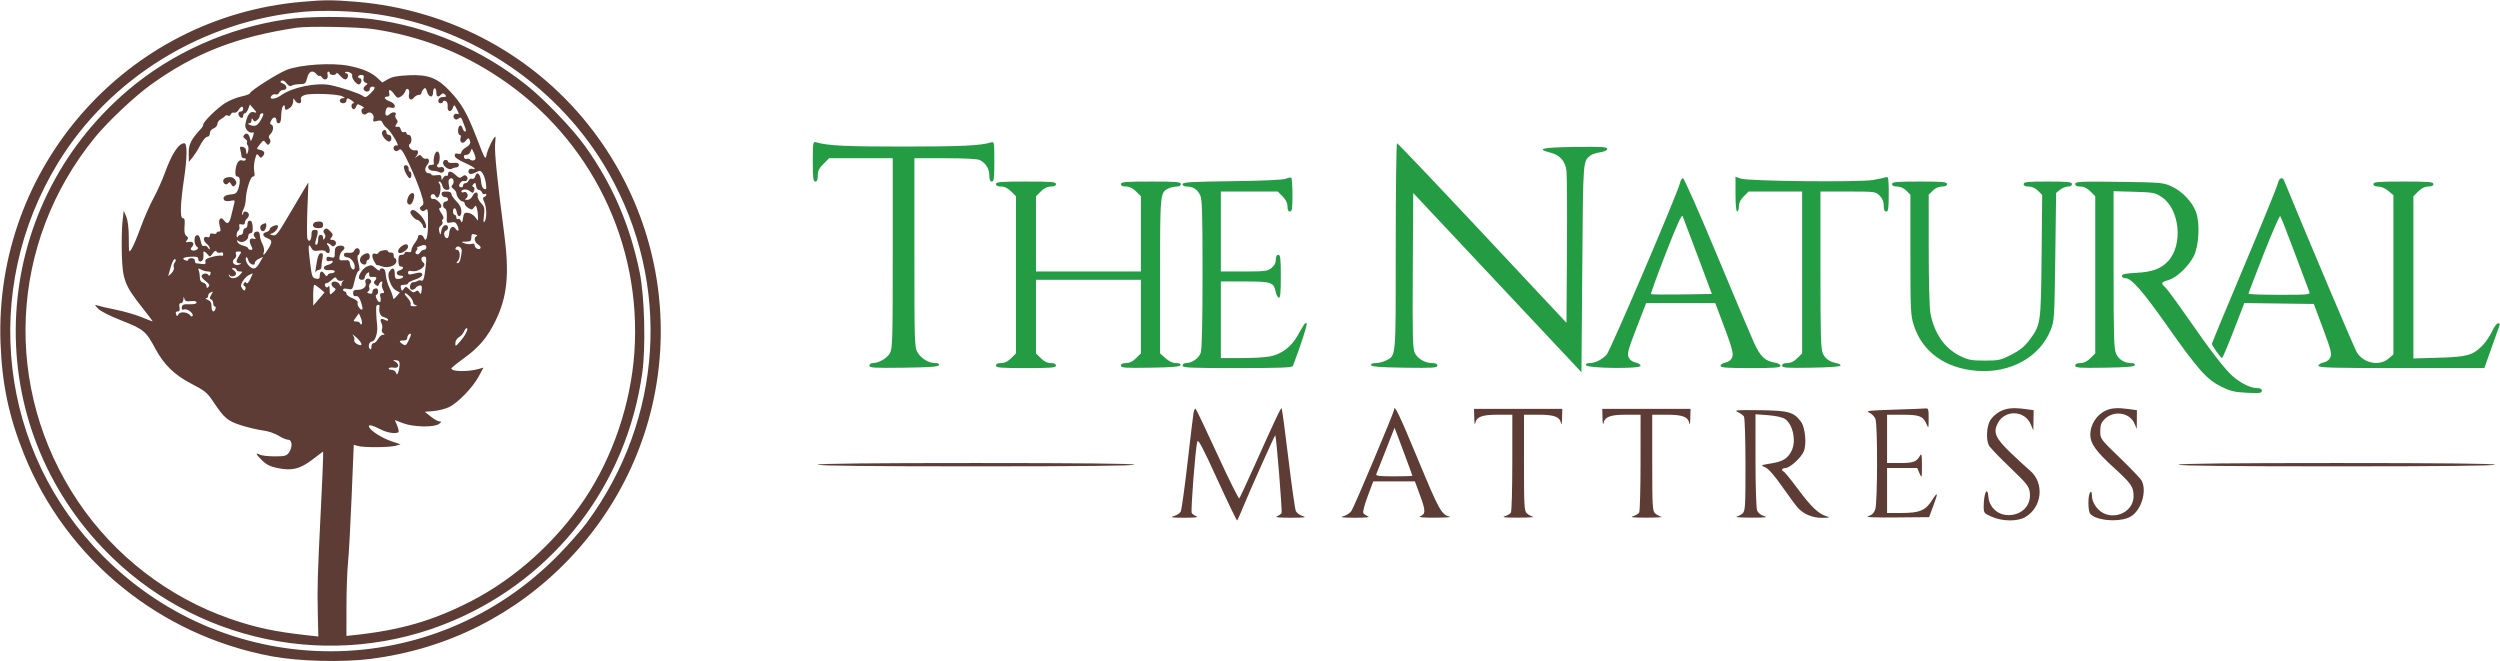 <?xml version="1.0" encoding="UTF-8"?> <svg xmlns="http://www.w3.org/2000/svg" width="1501" height="397" viewBox="0 0 1501 397" version="1.1"><path d="M 181 1.114 C 75.874 10.401, -3.565 100.479, 0.314 206 C 1.222 230.715, 5.357 250.258, 14.448 272.805 C 39.870 335.860, 95.993 381.583, 163.294 394.071 C 179.570 397.091, 205.651 397.755, 222.669 395.584 C 268.623 389.720, 309.859 368.969, 341.635 335.716 C 409.044 265.175, 415.301 157.188, 356.501 79.131 C 322.462 33.943, 270.717 5.685, 213.507 1.039 C 199.270 -0.117, 194.820 -0.107, 181 1.114 M 182.591 7.039 C 121.730 12.399, 65.754 46.862, 34.624 98.138 C -11.803 174.608, -0.599 271.155, 61.996 334.011 C 138.148 410.481, 260.434 409.966, 335.568 332.859 C 341.656 326.612, 349.136 318.113, 352.192 313.974 C 398.147 251.718, 403.247 170.581, 365.407 103.749 C 336.602 52.876, 284.154 16.939, 226.500 8.571 C 213.047 6.618, 194.657 5.977, 182.591 7.039 M 171.737 11.629 C 136.895 16.670, 102.952 31.893, 76.730 54.240 C -6.705 125.344, -13.509 250.008, 61.731 329.072 C 115.979 386.077, 200.101 403.435, 272.357 372.532 C 333.762 346.271, 376.222 290.579, 385.602 224 C 387.787 208.486, 387.016 177.925, 384.076 163.577 C 378.236 135.070, 367.640 110.571, 351.266 87.722 C 343.711 77.180, 326.994 59.763, 316.146 51.133 C 289.006 29.542, 257.257 15.997, 223.136 11.455 C 209.832 9.684, 184.591 9.769, 171.737 11.629 M 178 16.651 C 141.967 22.115, 117.041 31.851, 90.737 50.734 C 80.897 57.798, 64.824 72.924, 57.056 82.432 C 5.413 145.640, 1.320 233.333, 46.851 301.086 C 68.730 333.644, 101.010 358.567, 138 371.461 C 153.462 376.851, 164.880 379.279, 185.308 381.521 L 191.115 382.158 190.808 368.329 C 190.452 352.328, 190.641 345.748, 192.573 307 C 193.354 291.325, 193.995 276.831, 193.997 274.790 L 194 271.080 187.535 275.974 C 180.011 281.668, 175.224 282.811, 166.488 280.997 C 162.237 280.115, 159.858 278.925, 157.368 276.435 C 153.574 272.640, 153.075 271.435, 155.934 272.965 C 156.998 273.534, 161.023 274, 164.878 274 C 170.987 274, 172.086 273.715, 173.443 271.777 C 175.770 268.455, 175.504 264, 172.979 264 C 171.867 264, 169.279 262.915, 167.229 261.589 C 165.138 260.236, 161.084 258.869, 158 258.476 C 154.975 258.091, 149.106 256.711, 144.959 255.410 C 136.666 252.809, 134.760 251.210, 128.132 241.293 C 124.418 235.735, 123.045 234.601, 115.007 230.449 C 104.736 225.145, 98.392 218.965, 93.183 209.192 C 87.693 198.891, 86.132 197.595, 73.065 192.484 C 65.841 189.660, 60.284 186.836, 58.852 185.263 C 56.718 182.919, 56.685 182.747, 58.500 183.407 C 59.600 183.807, 64.550 184.953, 69.500 185.952 C 74.450 186.952, 81.390 188.947, 84.922 190.385 C 88.455 191.823, 91.493 193, 91.675 193 C 91.856 193, 89.062 189.287, 85.466 184.750 C 74.918 171.443, 73.566 167.919, 73.146 152.629 C 72.952 145.550, 73.127 136.775, 73.536 133.129 L 74.278 126.500 75.785 130 C 76.757 132.256, 77.305 136.798, 77.328 142.777 C 77.363 152.010, 77.372 152.040, 79.115 149.277 C 80.078 147.750, 82.492 142.002, 84.479 136.504 C 86.466 131.006, 89.918 123.131, 92.149 119.004 C 94.381 114.877, 97.340 108.350, 98.726 104.500 C 103.109 92.324, 107.198 86, 110.689 86 C 112.462 86, 112.411 94.514, 110.562 106.881 C 108.275 122.187, 107.972 131, 109.734 131 C 110.874 131, 111.113 132.062, 110.805 135.750 C 110.519 139.171, 110.830 140.819, 111.916 141.642 C 113.120 142.553, 113.178 143.080, 112.204 144.255 C 111.173 145.496, 111.374 145.651, 113.491 145.246 C 116.158 144.737, 116.960 146.640, 114.933 148.667 C 113.500 150.100, 116.165 151.147, 118.091 149.907 C 119.134 149.236, 119.195 148.802, 118.325 148.237 C 116.385 146.978, 116.236 141.626, 118.129 141.235 C 119.311 140.992, 119.946 141.898, 120.440 144.534 C 120.921 147.095, 121.539 148.007, 122.535 147.625 C 123.311 147.327, 124.395 147.852, 124.943 148.792 C 125.603 149.923, 125.949 150.048, 125.970 149.160 C 125.986 148.423, 125.028 147.034, 123.841 146.072 C 121.551 144.218, 122.124 141.450, 124.601 142.400 C 125.437 142.721, 126 142.299, 126 141.352 C 126 140.259, 126.621 139.929, 128 140.290 C 129.100 140.577, 130 140.405, 130 139.906 C 130 139.408, 130.644 139, 131.430 139 C 132.565 139, 132.670 138.336, 131.940 135.790 C 130.805 131.834, 132.421 129.535, 134.428 132.250 C 136.539 135.109, 137.771 134.282, 138.899 129.250 C 139.484 126.638, 140.249 123.488, 140.598 122.252 C 141.177 120.200, 140.971 120.056, 138.237 120.603 C 136.401 120.970, 134.959 120.742, 134.508 120.014 C 133.449 118.300, 135.176 116.980, 138.814 116.723 C 141.308 116.547, 142.188 115.888, 142.987 113.601 C 144.448 109.419, 144.254 106, 142.557 106 C 141.548 106, 141.182 105.021, 141.341 102.750 C 141.652 98.312, 143.370 95.544, 145.344 96.302 C 146.220 96.638, 147.202 96.482, 147.527 95.956 C 147.852 95.430, 147.416 95, 146.559 95 C 145.702 95, 144.994 94.438, 144.986 93.750 C 144.979 93.063, 144.689 91.442, 144.343 90.149 C 143.827 88.221, 144.055 87.864, 145.607 88.163 C 146.648 88.363, 147.556 89.084, 147.625 89.764 C 147.954 93.018, 148.258 93.303, 148.941 91 C 149.349 89.625, 149.240 87.927, 148.699 87.226 C 148.158 86.525, 147.997 85.670, 148.342 85.325 C 148.687 84.980, 148.188 84.121, 147.234 83.416 C 145.845 82.389, 145.749 81.883, 146.750 80.867 C 148.196 79.401, 149.610 80.482, 150.191 83.500 C 150.506 85.135, 150.785 84.917, 151.716 82.309 C 152.584 79.878, 152.574 79.217, 151.677 79.531 C 149.594 80.261, 146.878 77.363, 147.295 74.855 C 148.163 69.641, 149.964 66.757, 152.018 67.294 C 154.467 67.935, 154.467 67.844, 152.023 65.027 L 150.046 62.748 149.048 65.374 C 148.499 66.818, 147.588 68, 147.025 68 C 146.461 68, 146 68.712, 146 69.583 C 146 71.631, 143.600 70.852, 143.177 68.667 C 142.985 67.680, 143.495 67, 144.427 67 C 145.292 67, 146 66.325, 146 65.500 C 146 63.374, 144.705 63.642, 143.180 66.084 C 142.464 67.230, 141.268 67.933, 140.522 67.647 C 139.776 67.361, 138.906 67.801, 138.590 68.627 C 138.273 69.452, 137.511 69.816, 136.895 69.435 C 136.280 69.055, 135.489 69.139, 135.138 69.622 C 134.787 70.105, 133.600 71.001, 132.500 71.612 C 131.400 72.224, 130.498 73.524, 130.495 74.500 C 130.492 75.476, 129.479 76.649, 128.245 77.105 C 126.927 77.593, 126 78.775, 126 79.968 C 126 81.085, 125.487 82, 124.860 82 C 123.510 82, 121.562 84.359, 119.493 88.500 C 118.669 90.150, 116.957 92.795, 115.690 94.377 L 113.386 97.254 113.305 91.928 C 113.226 86.674, 114.744 83.671, 120.750 77.203 C 121.438 76.463, 122 75.397, 122 74.834 C 122 73.157, 130.161 65.107, 135.031 61.981 C 137.523 60.382, 141.910 58.569, 144.781 57.954 C 147.651 57.338, 150 56.489, 150 56.068 C 150 54.702, 166.485 44.174, 172.072 41.971 C 180.323 38.719, 199.608 37.489, 209.690 39.571 C 218.112 41.311, 223.142 43.519, 227 47.171 L 229.500 49.538 232.942 47.557 C 235.477 46.098, 238.786 45.471, 245.499 45.177 C 257.074 44.671, 262.616 46.786, 269.903 54.491 C 277.154 62.158, 280.362 67.740, 286.221 82.882 C 291.411 96.296, 291.442 96.346, 292.237 92.523 C 292.905 89.307, 296.515 82, 297.435 82 C 297.584 82, 297.500 84.150, 297.247 86.779 C 296.821 91.216, 298.723 109.840, 302.683 140 C 305.929 164.715, 304.604 178.086, 297.462 192.695 C 292.627 202.587, 287.606 208.537, 278.642 215 C 274.446 218.025, 271.010 220.817, 271.006 221.205 C 270.988 223.231, 281.283 223.348, 287.897 221.397 L 290.294 220.690 287.397 226.055 C 283.792 232.732, 274.802 241.986, 269.500 244.477 C 267.300 245.511, 263.145 246.556, 260.267 246.801 L 255.033 247.245 258.654 250.122 C 260.646 251.705, 263.001 253.014, 263.888 253.032 C 265.228 253.058, 265.173 253.311, 263.559 254.532 C 260.676 256.712, 248.252 256.468, 242.042 254.108 L 237.064 252.216 238.447 255.527 C 239.207 257.347, 239.568 259.099, 239.248 259.418 C 238.053 260.613, 232.796 259.938, 229.210 258.128 C 223.339 255.167, 220.909 254.600, 221.581 256.350 C 222.466 258.656, 229.487 263.111, 235.263 265.031 L 240.500 266.772 237.500 267.636 C 233.868 268.682, 218.497 268.781, 214.950 267.781 L 212.399 267.062 211.119 298.213 C 210.415 315.346, 209.434 333.220, 208.937 337.932 C 208.441 342.645, 208.028 354.445, 208.018 364.155 L 208 381.810 212.250 381.361 C 240.325 378.399, 260.107 372.668, 283 360.862 C 309.450 347.221, 333.941 325.154, 351.100 299.500 C 367.941 274.323, 378.729 242.473, 380.879 211.585 C 385.443 146.045, 354.700 83.335, 300.110 46.832 C 276.685 31.168, 252.178 21.691, 224.182 17.471 C 215.385 16.145, 184.907 15.604, 178 16.651 M 184.426 46.750 C 183.578 50.186, 183.207 50.502, 180 50.523 C 178.075 50.535, 175.876 50.938, 175.113 51.417 C 174.159 52.016, 173.186 51.573, 172 50 C 170.882 48.518, 169.814 47.997, 168.966 48.521 C 167.991 49.124, 168.211 49.534, 169.829 50.132 C 172.499 51.120, 172.706 54, 170.107 54 C 169.066 54, 167.937 54.722, 167.599 55.604 C 167.260 56.486, 166.345 56.963, 165.565 56.663 C 164.785 56.364, 163.639 56.730, 163.020 57.476 C 161.022 59.883, 165.214 59.815, 168.500 57.387 C 175.195 52.441, 190.008 49.350, 198.500 51.128 C 204.866 52.461, 215.640 56.017, 217.525 57.407 C 219.314 58.726, 219.759 58.617, 222.250 56.245 C 225.335 53.307, 225.720 52, 223.500 52 C 222.675 52, 222 52.675, 222 53.500 C 222 55.264, 219.435 55.513, 218.406 53.848 C 218.015 53.215, 218.451 52.143, 219.377 51.467 C 220.928 50.332, 220.931 50.188, 219.416 49.606 C 218.366 49.203, 217.961 48.259, 218.293 46.988 C 218.677 45.517, 218.317 45, 216.906 45 C 215.858 45, 215 45.450, 215 46 C 215 46.550, 215.450 47, 216 47 C 217.370 47, 217.266 49.718, 215.863 50.585 C 214.505 51.424, 210.846 47.026, 211.467 45.301 C 211.921 44.037, 208.271 42.396, 207.258 43.409 C 206.933 43.734, 207.192 44, 207.833 44 C 209.345 44, 209.347 46.667, 207.836 47.601 C 207.165 48.016, 205.683 47.170, 204.336 45.604 C 203.051 44.111, 202 43.364, 202 43.944 C 202 44.525, 201.100 45, 200 45 C 198.900 45, 198 44.550, 198 44 C 198 43.450, 197.592 43, 197.094 43 C 196.595 43, 196.409 43.849, 196.681 44.887 C 197.348 47.439, 195.017 48.744, 193.499 46.668 C 192.841 45.768, 192.073 45.260, 191.794 45.540 C 191.514 45.819, 190.716 45.362, 190.020 44.524 C 187.750 41.789, 185.423 42.715, 184.426 46.750 M 254.250 53.544 C 253.563 54.298, 253 55.385, 253 55.958 C 253 56.531, 252.262 57, 251.360 57 C 250.458 57, 249.177 57.744, 248.512 58.653 C 246.872 60.895, 244.850 59.444, 245.577 56.548 C 245.902 55.252, 245.652 53.903, 245.014 53.508 C 244.339 53.092, 243.660 53.583, 243.368 54.699 C 243.095 55.744, 241.921 57.193, 240.760 57.918 C 238.875 59.095, 238.443 58.956, 236.741 56.618 C 234.475 53.508, 232.979 53.203, 233.710 56 C 234.074 57.391, 233.741 58, 232.617 58 C 229.950 58, 230.790 59.731, 234 60.850 C 237.721 62.147, 238.273 65.536, 234.614 64.618 C 232.739 64.147, 232.107 64.482, 231.662 66.183 C 230.839 69.333, 231.925 70.378, 234.036 68.467 C 235.887 66.792, 238.551 67.299, 237.430 69.113 C 237.099 69.649, 237.372 70.743, 238.036 71.544 C 238.983 72.684, 238.975 73.325, 238 74.500 C 236.845 75.892, 237.311 76.446, 239.336 76.090 C 239.796 76.009, 240.403 76.824, 240.685 77.902 C 240.991 79.073, 241.761 79.645, 242.599 79.324 C 243.369 79.028, 244 79.284, 244 79.893 C 244 80.502, 244.675 81, 245.500 81 C 247.187 81, 247.614 85.502, 246.020 86.487 C 244.363 87.512, 247.094 90.788, 249.157 90.249 C 251.305 89.687, 251.650 91.871, 249.750 94.002 C 248.701 95.178, 248.799 95.176, 250.358 93.990 C 251.972 92.762, 252.367 92.780, 253.358 94.126 C 253.986 94.978, 255.021 95.500, 255.658 95.285 C 257.709 94.594, 258.250 97.066, 256.477 99.026 C 254.554 101.150, 255.122 104, 257.469 104 C 258.311 104, 259 104.372, 259 104.827 C 259 105.282, 260.350 105.455, 262 105.213 C 264.411 104.860, 265.006 105.139, 265.030 106.637 C 265.059 108.395, 265.119 108.401, 266.092 106.729 C 266.659 105.755, 267.545 105.219, 268.061 105.538 C 268.578 105.857, 269 105.416, 269 104.559 C 269 102.372, 270.966 102.620, 273.656 105.147 C 275.577 106.951, 276.192 107.085, 277.513 105.989 C 278.630 105.062, 279.395 104.995, 280.155 105.755 C 281.471 107.071, 280.257 109.313, 278.577 108.668 C 277.906 108.410, 276.847 109.015, 276.225 110.011 C 275.339 111.430, 275.409 111.943, 276.547 112.380 C 277.411 112.711, 278 112.342, 278 111.469 C 278 110.661, 278.627 110, 279.393 110 C 280.159 110, 281.063 109.278, 281.401 108.396 C 281.740 107.514, 282.644 107.033, 283.410 107.327 C 284.248 107.648, 285.015 107.050, 285.335 105.825 C 286.216 102.458, 288.478 104.360, 288.803 108.741 C 288.996 111.334, 289.684 113.049, 290.688 113.434 C 292.014 113.943, 292.183 113.403, 291.739 110.088 C 291.447 107.914, 290.571 105.226, 289.792 104.114 C 288.481 102.242, 288.165 102.202, 285.517 103.575 C 283.729 104.503, 282.306 104.706, 281.716 104.116 C 280.426 102.826, 281.875 100.738, 283.601 101.400 C 284.371 101.696, 285 101.592, 285 101.171 C 285 100.749, 282.300 99.206, 279 97.741 C 275.156 96.034, 273 94.482, 273 93.422 C 273 92.259, 273.595 91.922, 275 92.290 C 276.271 92.622, 277 92.320, 277 91.463 C 277 90.721, 278.292 89.350, 279.870 88.418 C 281.854 87.246, 282.590 86.148, 282.253 84.861 C 281.654 82.569, 281.068 82.524, 279.512 84.653 C 277.968 86.764, 275.720 85.456, 276.527 82.916 C 276.867 81.845, 276.664 81, 276.067 81 C 274.678 81, 274.678 76.317, 276.067 75.458 C 276.655 75.095, 277.381 75.743, 277.684 76.899 C 277.986 78.055, 278.679 79, 279.224 79 C 279.770 79, 279.896 78.216, 279.505 77.250 C 279.115 76.287, 278.342 74.248, 277.789 72.718 C 276.968 70.451, 276.517 70.156, 275.349 71.126 C 274.330 71.971, 273.605 72.005, 272.845 71.245 C 271.451 69.851, 272.788 67.705, 274.613 68.405 C 275.739 68.837, 275.690 68.301, 274.368 65.745 C 272.733 62.582, 272.703 62.572, 271.858 64.856 C 270.746 67.862, 268.420 67.036, 268.770 63.760 C 268.934 62.225, 268.442 61, 267.520 60.646 C 266.684 60.325, 266 60.499, 266 61.031 C 266 61.564, 265.292 62, 264.427 62 C 262.411 62, 262.971 58.551, 265.016 58.365 C 265.832 58.291, 266.928 58.179, 267.450 58.115 C 267.972 58.052, 267.860 57.460, 267.200 56.800 C 266.267 55.867, 265.733 55.867, 264.800 56.800 C 262.936 58.664, 262 58.230, 262 55.500 C 262 54.125, 261.550 53, 261 53 C 260.450 53, 260 54.125, 260 55.500 C 260 58.959, 257.496 58.672, 256.395 55.086 C 255.653 52.672, 255.286 52.407, 254.250 53.544 M 182.856 57.058 C 180.918 57.819, 180.349 58.617, 180.723 60.048 C 181.378 62.555, 178.515 62.714, 177.080 60.250 C 176.182 58.709, 176.057 58.785, 176.030 60.890 C 176.014 62.204, 175.213 63.877, 174.250 64.608 C 171.881 66.407, 171 66.323, 171 64.300 C 171 63.130, 170.678 62.922, 169.967 63.633 C 169.399 64.201, 168.892 66.766, 168.840 69.333 C 168.775 72.578, 168.328 74, 167.373 74 C 166.618 74, 166 73.352, 166 72.559 C 166 70.075, 164.153 69.845, 162.907 72.174 C 162.020 73.831, 162.007 74.502, 162.857 74.786 C 164.519 75.340, 164.257 78.601, 162.401 80.456 C 161.258 81.599, 161.099 82.414, 161.843 83.311 C 162.521 84.128, 162.549 85.080, 161.924 86.034 C 161.098 87.293, 160.768 87.246, 159.588 85.706 C 158.295 84.016, 158.086 84.074, 156.012 86.706 C 153.943 89.331, 153.921 89.521, 155.655 89.847 C 158.605 90.402, 159.448 91.755, 157.960 93.548 C 156.709 95.056, 156.511 95.051, 155.368 93.489 C 154.282 92.003, 154.002 92.280, 153.064 95.763 C 152.476 97.945, 152.278 101.140, 152.623 102.865 C 153.085 105.174, 152.884 106, 151.862 106 C 150.328 106, 147.759 114.312, 147.536 120 C 147.460 121.925, 146.822 124.551, 146.118 125.836 C 145.414 127.120, 145.099 128.433, 145.419 128.752 C 145.739 129.072, 146 128.808, 146 128.167 C 146 126.508, 148.677 126.717, 149.334 128.427 C 149.635 129.212, 149.233 130.392, 148.441 131.049 C 147.648 131.707, 147 132.917, 147 133.739 C 147 134.707, 146.341 135.061, 145.127 134.743 C 143.720 134.376, 143.368 134.692, 143.714 136.014 C 143.967 136.982, 143.685 138.077, 143.087 138.446 C 142.489 138.816, 142.036 140.104, 142.079 141.309 C 142.122 142.514, 142.385 142.938, 142.662 142.250 C 142.940 141.563, 143.804 141, 144.583 141 C 145.363 141, 146 140.100, 146 139 C 146 137.900, 146.598 137, 147.329 137 C 148.065 137, 148.623 135.995, 148.579 134.750 C 148.531 133.381, 149.088 132.500, 150 132.500 C 151.030 132.500, 151.565 133.676, 151.708 136.250 C 151.858 138.964, 151.513 140, 150.458 140 C 149.656 140, 149 140.915, 149 142.032 C 149 144.453, 145.124 146.273, 143.227 144.743 C 142.275 143.976, 142.107 144.116, 142.561 145.297 C 142.894 146.167, 144.479 147.166, 146.084 147.518 C 147.688 147.871, 149 148.573, 149 149.079 C 149 149.586, 149.691 150, 150.535 150 C 151.743 150, 151.850 149.588, 151.035 148.066 C 149.284 144.793, 149.733 142.697, 152.057 143.305 C 153.716 143.739, 153.893 143.576, 152.971 142.465 C 151.637 140.858, 152.488 139, 154.559 139 C 155.385 139, 156.003 139.960, 156.006 141.250 C 156.010 142.488, 156.693 144.806, 157.525 146.402 C 158.358 147.997, 158.775 150.135, 158.452 151.152 C 157.545 154.010, 158.623 153.345, 160.918 149.632 C 163.612 145.273, 163.542 144.156, 160.500 143 C 157.493 141.857, 157.244 140.010, 160 139.290 C 161.100 139.002, 162 138.197, 162 137.500 C 162 136.365, 165.944 134.611, 166.730 135.397 C 167.547 136.214, 165.505 139.248, 163.685 139.921 C 161.682 140.662, 161.684 140.684, 163.838 141.248 C 165.766 141.752, 166.886 140.359, 173.154 129.660 C 177.072 122.972, 181.379 115.700, 182.724 113.500 L 185.170 109.500 184.560 125.604 C 184.225 134.462, 184.234 142.447, 184.580 143.349 C 185.515 145.785, 187 144.308, 187 140.941 C 187 138.616, 187.442 138, 189.108 138 C 191.262 138, 191.294 138.825, 189.385 145.250 C 189.099 146.213, 189.346 147, 189.933 147 C 190.520 147, 191 145.650, 191 144 C 191 142, 191.500 141, 192.500 141 C 193.325 141, 194.007 141.787, 194.015 142.750 C 194.028 144.214, 194.182 144.260, 194.958 143.034 C 195.550 142.098, 195.487 141.087, 194.785 140.241 C 193.981 139.272, 193.999 138.601, 194.853 137.747 C 195.745 136.855, 196.534 137.089, 198.179 138.734 C 199.981 140.537, 200.124 141.146, 199.045 142.445 C 197.972 143.739, 198.018 144, 199.319 144 C 201.435 144, 202.482 145.918, 201.113 147.287 C 200.296 148.104, 199.681 148.081, 198.800 147.200 C 198.140 146.540, 197.150 146, 196.600 146 C 196.044 146, 196.133 146.533, 196.800 147.200 C 198.222 148.622, 198.405 152, 197.059 152 C 196.541 152, 195.827 151.529, 195.471 150.952 C 195.111 150.370, 193.320 150.144, 191.441 150.442 C 188.717 150.875, 187.843 150.576, 186.949 148.904 C 185.085 145.421, 184.900 147.300, 186.125 157.270 C 187.207 166.079, 187.482 166.859, 189.649 167.273 C 191.580 167.642, 192 167.301, 192 165.361 C 192 162.577, 193.447 162.283, 195.008 164.750 C 195.802 166.003, 196.265 166.145, 196.641 165.250 C 196.930 164.562, 198.029 164, 199.083 164 C 200.138 164, 201 163.521, 201 162.936 C 201 162.338, 199.577 162.010, 197.750 162.186 C 193.820 162.566, 193.130 159.914, 196.926 159.018 C 198.260 158.703, 199.523 157.930, 199.733 157.301 C 199.971 156.586, 199.343 156.359, 198.057 156.695 C 196.568 157.085, 196 156.757, 196 155.508 C 196 154.168, 196.557 153.923, 198.500 154.411 C 200.800 154.988, 201 154.766, 201 151.636 C 201 148.956, 201.474 148.109, 203.233 147.649 C 206.234 146.864, 208.042 148.734, 205.849 150.355 C 204.941 151.027, 204.041 152.684, 203.849 154.038 C 203.535 156.251, 203.822 156.475, 206.684 156.255 C 209.463 156.041, 209.908 156.350, 210.184 158.678 C 210.548 161.748, 213 163.139, 213 160.274 C 213 157.600, 210.506 154.516, 208.336 154.507 C 207.326 154.503, 206.500 153.825, 206.500 153 C 206.500 151.958, 207.345 151.589, 209.266 151.790 C 211.037 151.976, 212.244 151.527, 212.623 150.540 C 213.464 148.347, 216 148.630, 216 150.917 C 216 151.971, 215.567 152.983, 215.039 153.167 C 214.439 153.375, 214.503 155.171, 215.209 157.943 C 216.039 161.200, 216.044 162.485, 215.228 162.757 C 214.616 162.961, 213.563 165.594, 212.889 168.607 C 211.702 173.910, 211.573 174.065, 208.831 173.463 C 207.087 173.080, 206 173.256, 206 173.921 C 206 174.514, 206.450 175, 207 175 C 207.550 175, 208 175.591, 208 176.313 C 208 177.036, 209.603 178.256, 211.562 179.024 C 213.952 179.962, 214.988 180.937, 214.713 181.990 C 214.310 183.529, 216.692 186.641, 217.587 185.746 C 217.838 185.495, 217.458 183.537, 216.743 181.395 C 215.819 178.629, 214.944 177.585, 213.721 177.794 C 212.559 177.992, 212 177.424, 212 176.044 C 212 174.459, 212.646 174, 214.878 174 C 218.154 174, 220.314 171.981, 219.449 169.728 C 218.704 167.786, 220.816 166.416, 222.287 167.887 C 223.104 168.704, 223.102 169.298, 222.278 170.122 C 221.661 170.739, 221.412 171.909, 221.724 172.723 C 222.036 173.536, 221.738 174.544, 221.061 174.962 C 220.195 175.498, 220.408 175.873, 221.783 176.233 C 223.137 176.587, 223.699 176.259, 223.618 175.160 C 223.553 174.289, 224.287 173.414, 225.250 173.215 C 226.470 172.963, 227 173.481, 227 174.927 C 227 176.067, 226.560 177, 226.021 177 C 225.423 177, 225.480 177.959, 226.168 179.469 C 227.562 182.529, 229.228 181.758, 228.395 178.439 C 227.932 176.595, 228.184 176, 229.427 176 C 230.781 176, 230.875 175.634, 229.958 173.922 C 229.346 172.779, 229.092 171.204, 229.392 170.422 C 229.692 169.640, 229.549 169, 229.076 169 C 228.602 169, 227.936 169.726, 227.595 170.613 C 227.086 171.940, 226.705 172, 225.446 170.955 C 224.384 170.074, 224.234 169.366, 224.958 168.642 C 226.644 166.956, 226.162 166.006, 223.750 166.262 C 222.126 166.434, 221.540 166.004, 221.645 164.715 C 221.760 163.297, 221.503 163.168, 220.395 164.087 C 219.628 164.724, 219 165.865, 219 166.622 C 219 167.982, 216.859 168.526, 215.775 167.442 C 214.529 166.196, 217.496 161.269, 220.218 160.064 C 222.845 158.901, 223.370 158.999, 225.565 161.062 C 226.955 162.367, 228 162.813, 228 162.101 C 228 161.415, 228.767 161.001, 229.704 161.181 C 230.883 161.409, 231.479 162.638, 231.642 165.175 C 231.771 167.191, 232.804 170.761, 233.938 173.108 C 235.072 175.455, 236 178.035, 236 178.841 C 236 179.838, 236.653 179.554, 238.041 177.953 L 240.082 175.599 237.722 174.362 C 234.802 172.832, 232.141 165.585, 233.632 163.221 C 235.511 160.243, 237 160.676, 237 164.200 C 237 167.053, 237.343 167.551, 239.250 167.468 C 242.007 167.347, 243.260 165.503, 240.586 165.501 C 237.894 165.499, 237.348 162.983, 239.895 162.317 C 242.251 161.701, 242.769 160, 240.600 160 C 239.667 160, 239.200 158.833, 239.200 156.500 C 239.200 153.728, 239.595 153, 241.100 153 C 242.145 153, 243 152.498, 243 151.883 C 243 151.259, 243.882 150.997, 245 151.290 C 246.401 151.656, 247.007 151.317, 247.022 150.156 C 247.034 149.245, 247.924 147.375, 249 146 C 250.076 144.625, 250.966 142.938, 250.978 142.250 C 251.010 140.459, 253.672 140.704, 254.386 142.563 C 255.801 146.250, 257 142.237, 257 133.819 C 257 125.765, 256.828 124.898, 255.458 126.035 C 254.241 127.045, 253.660 127.057, 252.708 126.090 C 251.763 125.132, 251.858 124.601, 253.145 123.649 C 254.661 122.528, 254.616 121.884, 252.580 115.466 C 251.364 111.635, 248.263 104.056, 245.688 98.624 C 241.621 90.042, 240.805 88.917, 239.462 90.032 C 238.363 90.944, 237.605 91.005, 236.845 90.245 C 235.471 88.871, 236.776 86.700, 238.564 87.386 C 240.277 88.043, 234.432 78.428, 232.095 76.744 C 231.145 76.060, 230.070 74.701, 229.706 73.725 C 229.201 72.371, 228.410 72.110, 226.367 72.623 C 223.986 73.220, 223.752 73.055, 224.255 71.134 C 224.922 68.583, 221.989 66.411, 220.240 68.160 C 219.654 68.746, 218.685 68.923, 218.087 68.554 C 216.595 67.632, 216.714 65.008, 218.250 64.965 C 218.938 64.945, 218.375 64.305, 217 63.543 C 214.735 62.287, 214.430 62.343, 213.758 64.142 C 213.351 65.235, 212.563 65.848, 212.008 65.505 C 210.605 64.638, 210.743 62, 212.191 62 C 212.846 62, 212.509 61.339, 211.441 60.532 C 208.943 58.642, 208 58.634, 208 60.500 C 208 61.333, 207.111 62, 206 62 C 204.889 62, 204 61.333, 204 60.500 C 204 59.675, 204.787 58.986, 205.750 58.970 C 207.380 58.941, 207.376 58.867, 205.689 57.886 C 203.164 56.417, 186.066 55.797, 182.856 57.058 M 156 69.378 C 156 70.135, 155.291 71.344, 154.424 72.063 C 153.117 73.147, 152.692 73.126, 151.939 71.936 C 151.193 70.757, 151.028 70.813, 151.015 72.250 C 151.007 73.213, 150.475 74, 149.833 74 C 147.644 74, 150.158 75.500, 152.422 75.544 C 154.024 75.576, 155.279 74.489, 156.756 71.794 C 158.378 68.832, 158.523 68, 157.417 68 C 156.638 68, 156 68.620, 156 69.378 M 229.398 79.406 C 228.773 81.034, 231.839 85, 233.722 85 C 234.425 85, 235 84.100, 235 83 C 235 81.889, 234.333 81, 233.500 81 C 232.675 81, 232 80.325, 232 79.500 C 232 77.604, 230.115 77.536, 229.398 79.406 M 282.553 90.833 C 282.165 92.055, 281.036 93, 279.964 93 C 278.688 93, 278.251 93.491, 278.636 94.494 C 278.952 95.316, 279.632 95.727, 280.149 95.408 C 280.665 95.089, 281.645 95.291, 282.327 95.857 C 283.009 96.423, 284.126 96.540, 284.809 96.118 C 285.788 95.513, 285.754 94.644, 284.646 92.009 C 283.345 88.916, 283.189 88.828, 282.553 90.833 M 260.629 94.103 C 260.288 95.809, 260.258 97.609, 260.563 98.103 C 260.868 98.596, 260.158 99, 258.986 99 C 255.789 99, 256.827 102.485, 260.043 102.552 C 261.422 102.581, 263.141 102.969, 263.862 103.415 C 265.482 104.416, 267.490 102.601, 266.512 101.019 C 266.119 100.384, 265.183 100.100, 264.431 100.388 C 262.786 101.019, 261.540 99.402, 262.984 98.510 C 263.543 98.165, 264 96.334, 264 94.441 C 264 90.037, 261.493 89.786, 260.629 94.103 M 266 97.759 C 266 99.914, 269.630 102.350, 271.291 101.310 C 271.956 100.894, 273.175 100.541, 274 100.526 C 274.825 100.512, 275.500 99.825, 275.500 99 C 275.500 97.910, 274.612 97.586, 272.250 97.814 C 270.423 97.990, 269 97.662, 269 97.064 C 269 96.479, 268.325 96, 267.500 96 C 266.675 96, 266 96.792, 266 97.759 M 242.608 99.826 C 241.895 100.980, 244.803 107, 246.073 107 C 246.583 107, 247 106.100, 247 105 C 247 103.900, 246.600 103, 246.111 103 C 245.622 103, 245.285 102.261, 245.361 101.358 C 245.517 99.514, 243.495 98.389, 242.608 99.826 M 135.750 106.679 C 134.787 106.936, 134 107.762, 134 108.514 C 134 110.458, 136.077 111.494, 136.995 110.008 C 137.567 109.082, 138.039 109.243, 138.821 110.630 C 139.678 112.149, 140.117 112.260, 141.165 111.222 C 142.121 110.276, 142.174 109.499, 141.370 108.222 C 140.210 106.380, 138.561 105.928, 135.750 106.679 M 269.528 107.954 C 269.204 108.479, 269.226 110.054, 269.578 111.454 C 270.103 113.546, 269.860 114, 268.217 114 C 266.917 114, 265.997 113.124, 265.589 111.500 C 265.244 110.125, 264.465 109, 263.859 109 C 263.065 109, 263.071 109.381, 263.881 110.357 C 265.084 111.807, 264.361 117.659, 262.864 118.584 C 262.381 118.883, 261.727 118.452, 261.410 117.627 C 261.094 116.801, 260.225 116.360, 259.480 116.646 C 258.736 116.932, 258.370 117.801, 258.668 118.577 C 258.966 119.353, 259.591 119.753, 260.058 119.464 C 261.170 118.777, 265 122.077, 265 123.722 C 265 124.425, 264.519 125, 263.932 125 C 263.344 125, 263.803 126.318, 264.950 127.930 C 266.259 129.768, 266.651 131.098, 266.002 131.499 C 265.433 131.851, 265.268 132.625, 265.636 133.221 C 266.004 133.816, 265.583 134.831, 264.701 135.477 C 263.601 136.281, 263.305 137.413, 263.760 139.075 C 264.407 141.442, 264.436 141.428, 264.969 138.512 C 265.291 136.754, 266.232 135.386, 267.258 135.189 C 269.357 134.785, 269.669 137.806, 267.611 138.596 C 265.998 139.215, 266.648 143, 268.367 142.999 C 268.990 142.999, 269.568 141.829, 269.650 140.399 C 269.868 136.649, 271.790 135.033, 273.416 137.234 C 275.191 139.636, 276.008 138.430, 274.633 135.438 C 273.713 133.438, 272.992 133.084, 270.800 133.556 C 268.182 134.119, 268.106 134.009, 268.270 129.892 C 268.373 127.307, 267.962 125.487, 267.220 125.240 C 265.469 124.656, 265.711 121, 267.500 121 C 268.325 121, 269 120.375, 269 119.611 C 269 118.847, 268.230 118.285, 267.288 118.361 C 266.347 118.438, 265.414 117.713, 265.215 116.750 C 264.933 115.384, 265.529 115, 267.927 115 C 269.918 115, 271 115.501, 271 116.423 C 271 117.206, 272.350 119.196, 274 120.846 C 276.068 122.914, 277 124.828, 277 127.006 C 277 130.609, 274.706 130.744, 274.180 127.172 C 273.779 124.444, 272 124.304, 272 127 C 272 128.100, 272.450 129, 273 129 C 273.550 129, 274 129.702, 274 130.559 C 274 131.416, 274.453 131.838, 275.007 131.496 C 275.561 131.153, 276.342 131.689, 276.743 132.687 C 277.307 134.090, 277.591 133.709, 277.998 131 C 278.452 127.978, 278.864 127.538, 281.012 127.775 C 282.380 127.927, 284.277 129.052, 285.228 130.275 L 286.956 132.500 286.964 130 C 286.969 128.625, 286.699 126.477, 286.364 125.227 C 285.817 123.188, 285.631 123.123, 284.554 124.595 C 283.516 126.015, 283.059 126.054, 281.177 124.878 C 279.979 124.131, 279 122.952, 279 122.259 C 279 121.567, 278.487 121, 277.860 121 C 276.443 121, 274.074 117.975, 274.032 116.110 C 274.014 115.346, 273.212 114.139, 272.250 113.428 C 270.909 112.437, 270.774 111.856, 271.672 110.945 C 272.894 109.706, 272.400 107, 270.952 107 C 270.493 107, 269.853 107.429, 269.528 107.954 M 284.279 110.529 C 283.378 111.506, 283.360 111.953, 284.209 112.236 C 284.883 112.461, 285.069 113.377, 284.659 114.446 C 284.037 116.067, 283.764 116.108, 282.229 114.812 C 280.445 113.307, 277 113.458, 277 115.042 C 277 115.534, 277.671 115.680, 278.492 115.365 C 280.483 114.601, 281.736 117.920, 279.896 119.086 C 278.828 119.762, 278.991 119.973, 280.589 119.985 C 281.869 119.994, 283.130 119.009, 283.844 117.444 C 285.069 114.754, 287.333 115.031, 286.799 117.805 C 286.628 118.695, 287.546 120.565, 288.839 121.961 C 290.885 124.168, 291.111 125.150, 290.572 129.499 C 290.137 133.014, 290.253 134.054, 290.961 133 C 292.358 130.922, 292.250 124.643, 290.762 121.376 C 289.777 119.216, 289.777 118.574, 290.762 118.246 C 291.443 118.019, 292 117.394, 292 116.858 C 292 116.321, 291.547 116.162, 290.993 116.504 C 290.439 116.847, 289.716 116.423, 289.386 115.563 C 289.056 114.704, 288.189 114, 287.459 114 C 286.730 114, 285.990 112.921, 285.816 111.602 C 285.559 109.652, 285.272 109.452, 284.279 110.529 M 244.938 118.663 C 244.248 120.479, 244.256 121.656, 244.963 122.363 C 246.301 123.701, 247.652 122.335, 248.538 118.750 C 249.461 115.012, 246.355 114.937, 244.938 118.663 M 246.453 127.077 C 245.843 128.063, 249.103 132, 250.530 132 C 251.544 132, 254 134.780, 254 135.929 C 254 136.518, 254.499 137, 255.108 137 C 257.064 137, 255.047 131.651, 251.998 128.750 C 248.891 125.794, 247.504 125.375, 246.453 127.077 M 188.667 133.667 C 187.007 135.326, 188.179 137, 191 137 C 193.333 137, 194 136.556, 194 135 C 194 133.571, 193.333 133, 191.667 133 C 190.383 133, 189.033 133.300, 188.667 133.667 M 157.104 134.914 C 155.429 135.975, 156.437 139.352, 158.251 138.755 C 159.641 138.297, 160.613 133.991, 159.320 134.015 C 158.869 134.024, 157.872 134.428, 157.104 134.914 M 283 142.594 C 283 144.629, 282.499 145.010, 279.750 145.063 C 276.662 145.124, 276.619 145.174, 278.895 146.085 C 280.212 146.612, 282.125 146.778, 283.145 146.454 C 284.374 146.064, 285 146.358, 285 147.326 C 285 149.050, 287.683 150.323, 288.507 148.989 C 288.821 148.481, 288.160 147.492, 287.039 146.792 C 284.790 145.387, 284.306 142.398, 286.224 141.759 C 286.898 141.534, 286.448 141.089, 285.224 140.769 C 283.380 140.287, 283 140.599, 283 142.594 M 241.250 147.733 C 238.831 149.358, 238.202 152.020, 240.250 151.968 C 241.967 151.925, 245 149.517, 245 148.199 C 245 146.340, 243.587 146.165, 241.250 147.733 M 251.500 148 C 250.400 148.473, 249.893 148.891, 250.372 148.930 C 250.852 148.968, 250.718 149.635, 250.074 150.411 C 249.179 151.490, 249.181 151.994, 250.083 152.551 C 250.748 152.962, 251.664 152.565, 252.181 151.640 C 252.686 150.738, 253.752 150, 254.550 150 C 255.347 150, 256 149.325, 256 148.500 C 256 146.848, 254.555 146.687, 251.500 148 M 273.534 148.945 C 273.175 149.525, 273.584 150, 274.441 150 C 276.333 150, 276.598 155.002, 274.800 156.800 C 273.888 157.712, 273.884 158, 274.781 158 C 275.940 158, 276.661 155.938, 277.219 151.025 C 277.513 148.432, 274.798 146.899, 273.534 148.945 M 127.685 152.196 C 126.152 154.361, 125.970 154.395, 124.667 152.750 C 123.238 150.947, 121.909 150.426, 122.118 151.750 C 122.184 152.162, 122.184 153.512, 122.118 154.750 C 121.986 157.258, 119 157.932, 119 155.454 C 119 154.254, 117.993 153.960, 114.500 154.141 C 109.969 154.375, 108.724 155.297, 111.500 156.362 C 112.325 156.678, 113 156.501, 113 155.969 C 113 155.436, 113.900 155, 115 155 C 116.111 155, 117 155.667, 117 156.500 C 117 157.325, 117.338 158.031, 117.750 158.069 C 118.162 158.107, 119.686 158.296, 121.135 158.488 C 123.209 158.764, 123.676 158.477, 123.327 157.143 C 122.986 155.839, 123.955 155.159, 127.513 154.208 C 130.059 153.527, 132.560 153.228, 133.071 153.544 C 133.582 153.860, 134 153.431, 134 152.590 C 134 151.601, 133.436 151.279, 132.399 151.677 C 131.519 152.015, 130.465 151.752, 130.057 151.092 C 129.537 150.251, 128.828 150.582, 127.685 152.196 M 227.298 151.665 C 227.043 152.330, 226.242 152.646, 225.518 152.369 C 223.386 151.550, 222.899 153.577, 224.491 156.646 C 225.306 158.216, 226.091 159.356, 226.236 159.180 C 226.381 159.004, 227.797 159.352, 229.382 159.955 C 232.935 161.306, 238 159.426, 238 156.756 C 238 155.790, 237.600 155, 237.111 155 C 236.622 155, 236.285 154.213, 236.361 153.250 C 236.448 152.152, 235.848 151.552, 234.750 151.639 C 233.787 151.715, 233 151.383, 233 150.900 C 233 149.579, 227.833 150.272, 227.298 151.665 M 141.694 152.645 C 142.059 153.597, 141.670 154.768, 140.768 155.428 C 138.487 157.095, 140.754 159.993, 143.501 158.921 C 145.193 158.260, 145.231 158.130, 143.750 158.070 C 141.572 157.983, 141.532 156.643, 143.615 153.465 C 145.153 151.117, 145.131 151, 143.146 151 C 141.624 151, 141.233 151.443, 141.694 152.645 M 190.509 155.750 C 189.396 161.602, 189.043 164.618, 189.630 163.250 C 189.925 162.563, 190.804 162, 191.583 162 C 192.363 162, 193 161.156, 193 160.125 C 193 159.094, 193.281 156.844, 193.625 155.125 C 194.105 152.726, 193.898 152, 192.736 152 C 191.781 152, 190.960 153.382, 190.509 155.750 M 217.582 153.316 C 216.592 154.040, 215.949 155.497, 216.153 156.555 C 216.608 158.921, 220 159.819, 220 157.573 C 220 156.708, 220.450 156, 221 156 C 221.550 156, 222 155.100, 222 154 C 222 151.698, 220.181 151.416, 217.582 153.316 M 147.814 154.519 C 147.031 155.303, 147.911 158.023, 149.444 159.556 C 152.023 162.135, 153.602 161.746, 155.758 157.999 L 157.933 154.220 155.474 155.360 C 154.122 155.987, 153.012 157.095, 153.008 157.823 C 152.995 160.050, 149.624 158.642, 149.039 156.166 C 148.738 154.888, 148.186 154.147, 147.814 154.519 M 253 155.441 C 253 156.234, 253.450 157.160, 254 157.500 C 257.021 159.367, 251.052 163.770, 246.953 162.698 C 245.650 162.357, 245 162.692, 245 163.702 C 245 164.864, 245.641 165.048, 247.750 164.491 C 252.241 163.304, 253.500 163.416, 253.500 165 C 253.500 165.887, 251.763 167.050, 249.250 167.845 C 246.912 168.585, 245 169.597, 245 170.095 C 245 170.593, 243.917 171, 242.594 171 C 240.670 171, 240.293 171.406, 240.716 173.023 C 241.201 174.878, 241.347 174.907, 242.471 173.371 C 243.598 171.829, 243.873 171.873, 245.915 173.915 C 247.616 175.616, 248.449 175.872, 249.486 175.011 C 250.517 174.156, 251.063 174.291, 251.786 175.582 C 252.574 176.991, 252.806 176.773, 253.172 174.280 C 253.504 172.022, 253.229 171.313, 252.056 171.393 C 251.200 171.452, 250.140 172.063, 249.700 172.750 C 249.260 173.438, 248.217 174, 247.381 174 C 245.350 174, 245.965 169.509, 248 169.474 C 248.825 169.459, 250.063 169.095, 250.750 168.665 C 251.438 168.234, 252.403 168.131, 252.895 168.435 C 254.124 169.194, 254.767 167.184, 255.572 160.068 C 256.163 154.846, 256.031 154, 254.629 154 C 253.733 154, 253 154.648, 253 155.441 M 102.548 160.152 C 101.696 163.018, 101 165.506, 101 165.682 C 101 165.857, 101.890 165.110, 102.977 164.023 C 104.076 162.924, 104.693 161.363, 104.365 160.510 C 104.041 159.665, 104.298 158.345, 104.937 157.576 C 105.689 156.670, 105.745 155.960, 105.096 155.559 C 104.533 155.212, 103.418 157.222, 102.548 160.152 M 119.348 162.465 C 119.707 163.399, 120 165.294, 120 166.675 C 120 168.346, 120.670 169.362, 122 169.710 C 123.100 169.998, 124 170.946, 124 171.817 C 124 173.027, 124.276 173.124, 125.171 172.229 C 126.066 171.334, 125.713 170.562, 123.671 168.956 C 122.202 167.800, 121 166.423, 121 165.896 C 121 164.351, 124.131 163.594, 124.962 164.938 C 125.528 165.854, 125.877 165.764, 126.329 164.584 C 126.761 163.459, 126.348 163, 124.903 163 C 123.784 163, 121.930 162.498, 120.783 161.884 C 118.997 160.928, 118.791 161.012, 119.348 162.465 M 140.462 162.348 C 141.476 163.090, 141.985 164.215, 141.594 164.848 C 140.711 166.276, 138.342 166.353, 137.658 164.975 C 137.379 164.411, 137.252 164.481, 137.376 165.129 C 137.845 167.570, 141.444 167.670, 143.714 165.306 C 145.834 163.099, 145.844 163, 143.964 163 C 142.884 163, 142 162.550, 142 162 C 142 161.450, 141.239 161, 140.309 161 C 138.796 161, 138.812 161.142, 140.462 162.348 M 149.420 165.145 C 148.276 165.700, 146.628 167.360, 145.757 168.835 C 144.442 171.060, 144.393 171.817, 145.468 173.287 C 146.549 174.766, 146.856 174.817, 147.326 173.594 C 147.635 172.788, 147.383 171.961, 146.767 171.756 C 146.120 171.540, 145.985 170.833, 146.448 170.084 C 147.015 169.166, 147.451 169.112, 147.937 169.899 C 148.343 170.556, 149.308 169.577, 150.296 167.505 C 151.215 165.577, 151.862 164.030, 151.734 164.068 C 151.605 164.105, 150.564 164.589, 149.420 165.145 M 199.245 167.987 C 198.056 169.094, 196.615 170, 196.042 170 C 194.756 170, 194.669 171.678, 195.915 172.447 C 196.418 172.758, 197.057 172.447, 197.336 171.756 C 197.614 171.065, 197.878 172.032, 197.921 173.905 C 197.999 177.267, 198.026 177.286, 200.038 175.466 C 201.806 173.866, 201.872 173.508, 200.538 172.761 C 199.692 172.288, 199 171.248, 199 170.450 C 199 168.414, 202.690 168.638, 203.920 170.750 C 204.839 172.329, 204.942 172.337, 204.970 170.833 C 204.986 169.917, 205.563 168.908, 206.250 168.593 C 206.938 168.277, 206.521 168.259, 205.324 168.553 C 203.955 168.889, 202.825 168.510, 202.277 167.531 C 201.511 166.162, 201.144 166.217, 199.245 167.987 M 188.038 177.250 L 188.075 183.500 191.457 179.548 L 194.840 175.595 192.170 173.299 C 190.701 172.036, 189.162 171.002, 188.750 171.001 C 188.338 171.001, 188.017 173.813, 188.038 177.250 M 126.250 175.662 C 125.563 175.940, 125 176.804, 125 177.583 C 125 178.363, 124.438 179.029, 123.750 179.063 C 123.063 179.098, 123.513 179.534, 124.750 180.031 C 126.390 180.690, 127 181.758, 127 183.968 C 127 187.155, 128.382 188.052, 129.362 185.500 C 129.678 184.675, 129.501 184, 128.969 184 C 128.436 184, 128 183.137, 128 182.083 C 128 181.029, 127.438 179.963, 126.750 179.714 C 125.751 179.352, 125.753 178.833, 126.758 177.131 C 127.451 175.959, 127.901 175.036, 127.758 175.079 C 127.616 175.122, 126.938 175.385, 126.250 175.662 M 243 176.542 C 243 176.840, 243.911 178.062, 245.025 179.257 C 246.138 180.452, 246.827 182.008, 246.556 182.715 C 246.223 183.582, 246.947 183.962, 248.781 183.884 C 250.474 183.812, 250.840 183.595, 249.750 183.311 C 248.787 183.059, 248 182.211, 248 181.427 C 248 180.642, 247.100 179.100, 246 178 C 244.005 176.005, 243 175.516, 243 176.542 M 110.116 179.750 C 110.052 180.988, 109.387 182, 108.639 182 C 107.726 182, 107.435 182.824, 107.755 184.500 C 108.102 186.316, 107.800 187, 106.648 187 C 105.602 187, 105.273 187.547, 105.680 188.609 C 106.247 190.087, 106.372 190.087, 107.202 188.604 C 108.183 186.850, 112.888 187.369, 114.196 189.375 C 114.578 189.962, 115.173 190.160, 115.517 189.816 C 116.737 188.596, 112.809 185.237, 110.783 185.767 C 109.246 186.169, 108.882 185.859, 109.170 184.393 C 109.471 182.858, 110.342 182.532, 113.771 182.668 C 116.519 182.778, 118 182.410, 118 181.619 C 118 180.823, 116.821 180.539, 114.592 180.799 C 111.916 181.112, 111.082 180.800, 110.708 179.349 C 110.319 177.836, 110.211 177.909, 110.116 179.750 M 225.893 184.250 C 225.730 186.160, 225.971 191.058, 226.448 195.500 C 226.910 199.813, 225.226 205, 223.363 205 C 221.734 205, 220.733 208.133, 221.967 209.367 C 222.678 210.078, 223 209.713, 223 208.200 C 223 206.990, 223.599 206, 224.331 206 C 225.063 206, 226.264 204.875, 227 203.500 C 227.736 202.125, 229.049 200.993, 229.919 200.985 C 231.221 200.972, 231.254 200.814, 230.104 200.086 C 229.304 199.579, 228.983 198.487, 229.351 197.528 C 229.704 196.608, 229.560 195.047, 229.032 194.059 C 227.786 191.731, 228.765 190.804, 231.131 192.070 C 232.386 192.742, 233 192.737, 233 192.054 C 233 191.495, 231.875 190.756, 230.500 190.411 C 228.215 189.837, 227.291 187.487, 227.882 183.750 C 227.947 183.338, 227.550 183, 227 183 C 226.450 183, 225.952 183.563, 225.893 184.250 M 213.703 190.565 C 211.960 192.928, 211.964 193, 213.870 193 C 214.950 193, 216.013 193.540, 216.234 194.201 C 216.463 194.889, 216.884 194.996, 217.220 194.451 C 217.543 193.928, 217.288 192.292, 216.653 190.815 L 215.500 188.130 213.703 190.565 M 278.487 199.232 C 277.944 200.460, 276.600 201.922, 275.500 202.482 C 274.378 203.053, 273.455 204.580, 273.398 205.961 C 273.302 208.285, 273.477 208.213, 276.543 204.666 C 279.648 201.074, 281.561 197, 280.144 197 C 279.775 197, 279.030 198.005, 278.487 199.232 M 211.900 201.237 C 212.628 202.193, 213 203.557, 212.727 204.268 C 212.454 204.979, 213.304 206.068, 214.616 206.687 C 218.167 208.363, 217.712 206.025, 213.788 202.437 C 212.022 200.822, 211.172 200.282, 211.900 201.237 M 245.471 200.804 C 244.937 201.187, 244.500 202.175, 244.500 203 C 244.500 203.912, 243.619 204.469, 242.250 204.421 C 239.516 204.324, 239.375 205.128, 241.854 206.677 C 243.467 207.684, 243.928 207.373, 245.397 204.294 C 247.138 200.643, 247.160 199.594, 245.471 200.804 M 237.250 217.105 C 240.042 218.692, 239.483 221.326, 236.476 220.751 C 235.088 220.485, 233.711 220.658, 233.417 221.134 C 233.123 221.610, 233.823 222, 234.972 222 C 236.122 222, 237.352 222.755, 237.706 223.677 C 238.282 225.177, 238.429 225.151, 239.105 223.427 C 239.520 222.367, 239.891 220.358, 239.930 218.963 C 239.983 217.021, 239.472 216.389, 237.750 216.268 C 235.772 216.129, 235.712 216.230, 237.250 217.105 M 716.554 248.222 C 716.253 250.025, 714.617 263.638, 712.918 278.474 C 711.220 293.310, 709.408 306.237, 708.892 307.202 C 708.376 308.166, 706.502 309.374, 704.727 309.887 C 702.164 310.628, 703.454 310.825, 711 310.846 C 717.320 310.864, 719.781 310.583, 718.352 310.007 C 717.171 309.530, 715.902 308.651, 715.532 308.052 C 714.803 306.872, 717.733 268.952, 718.841 265.222 C 719.378 263.417, 721.887 268.131, 730.941 287.958 C 737.223 301.715, 742.559 312.774, 742.799 312.535 C 743.038 312.295, 744.672 308.589, 746.428 304.299 C 750.462 294.450, 765.408 261.074, 765.668 261.335 C 766.321 261.987, 769.976 307.230, 769.446 308.088 C 769.088 308.667, 767.829 309.530, 766.648 310.007 C 765.240 310.575, 768.117 310.864, 775 310.846 C 783.297 310.825, 784.810 310.621, 782.211 309.871 C 780.358 309.337, 778.515 307.957, 777.990 306.711 C 777.477 305.495, 775.463 291.255, 773.513 275.067 C 771.563 258.879, 769.759 245.426, 769.505 245.171 C 769.014 244.680, 766.300 250.416, 753.024 280 C 748.458 290.175, 744.426 298.837, 744.063 299.249 C 743.700 299.660, 737.802 287.806, 730.957 272.906 C 724.112 258.007, 718.194 245.620, 717.806 245.380 C 717.418 245.141, 716.855 246.419, 716.554 248.222 M 837 246.042 C 837 247.509, 813.192 304.018, 811.434 306.723 C 810.640 307.945, 808.529 309.367, 806.745 309.883 C 804.184 310.622, 805.608 310.825, 813.500 310.846 C 820.101 310.864, 822.770 310.579, 821.352 310.007 C 820.171 309.530, 818.891 308.632, 818.507 308.011 C 818.123 307.391, 819.315 302.863, 821.155 297.951 L 824.500 289.019 837 289.017 L 849.500 289.014 852.671 297.631 C 856.024 306.742, 856.015 308.645, 852.611 310.020 C 851.267 310.563, 854.497 310.854, 861.500 310.821 C 867.550 310.792, 871.619 310.544, 870.542 310.271 C 865.421 308.970, 864.215 306.808, 851.409 275.975 C 840.021 248.555, 837 242.279, 837 246.042 M 885.136 251 C 885.211 254.025, 885.467 255.491, 885.705 254.259 C 886.478 250.247, 889.683 249, 899.223 249 L 908 249 907.985 277.750 C 907.976 293.563, 907.600 307.082, 907.149 307.792 C 906.698 308.503, 905.018 309.477, 903.415 309.956 C 901.354 310.573, 903.724 310.819, 911.500 310.798 C 917.550 310.782, 921.600 310.549, 920.500 310.281 C 919.400 310.013, 917.712 309.095, 916.750 308.242 C 915.160 306.832, 915 304.059, 915 277.845 L 915 249 923.777 249 C 933.317 249, 936.522 250.247, 937.295 254.259 C 937.533 255.491, 937.789 254.025, 937.864 251 L 938 245.500 911.500 245.500 L 885 245.500 885.136 251 M 962.136 251 C 962.211 254.025, 962.467 255.491, 962.705 254.259 C 963.478 250.247, 966.683 249, 976.223 249 L 985 249 984.985 277.750 C 984.976 293.563, 984.600 307.082, 984.149 307.792 C 983.698 308.503, 982.018 309.477, 980.415 309.956 C 978.354 310.573, 980.724 310.819, 988.500 310.798 C 994.550 310.782, 998.600 310.549, 997.500 310.281 C 996.400 310.013, 994.712 309.095, 993.750 308.242 C 992.160 306.832, 992 304.059, 992 277.845 L 992 249 1000.777 249 C 1010.317 249, 1013.522 250.247, 1014.295 254.259 C 1014.533 255.491, 1014.789 254.025, 1014.864 251 L 1015 245.500 988.500 245.500 L 962 245.500 962.136 251 M 1137 245.964 C 1122.020 246.423, 1119.899 246.677, 1122.268 247.732 C 1123.790 248.410, 1125.478 250.126, 1126.018 251.547 C 1127.391 255.158, 1127.292 301.863, 1125.903 305.847 C 1125.124 308.082, 1123.894 309.261, 1121.653 309.918 C 1119.508 310.547, 1124.847 310.788, 1138.355 310.671 L 1158.211 310.500 1160.605 304.128 C 1163.792 295.648, 1163.624 294.624, 1159.986 300.361 C 1156.084 306.514, 1152.494 308, 1141.532 308 L 1133 308 1133 294.500 L 1133 281 1142.048 281 L 1151.097 281 1152.509 284.250 C 1153.880 287.403, 1153.922 287.261, 1153.930 279.500 C 1153.937 273.160, 1153.712 271.915, 1152.845 273.500 C 1150.788 277.261, 1148.812 278, 1140.809 278 L 1133 278 1133 263.500 L 1133 249 1142.066 249 C 1152.333 249, 1154.585 249.829, 1156.542 254.329 C 1157.909 257.470, 1157.922 257.441, 1157.961 251.250 C 1157.995 245.870, 1157.756 245.030, 1156.250 245.214 C 1155.287 245.332, 1146.625 245.669, 1137 245.964 M 1200.708 247.090 C 1198.622 248.191, 1196.036 250.533, 1194.961 252.296 C 1192.792 255.854, 1192.321 263.739, 1194.065 267.316 C 1194.650 268.517, 1200.307 274.450, 1206.634 280.500 C 1216.908 290.323, 1218.197 291.937, 1218.679 295.587 C 1219.701 303.316, 1214.103 309.273, 1205.819 309.273 C 1199.442 309.273, 1194.302 304.540, 1193.820 298.226 C 1193.311 291.544, 1191.038 296.063, 1191.014 303.806 C 1191 307.984, 1191.141 308.175, 1195.750 310.226 C 1202.225 313.108, 1211.293 313.205, 1215.997 310.444 C 1226.224 304.440, 1227.601 289.826, 1218.640 282.386 C 1216.913 280.952, 1211.813 276.255, 1207.306 271.947 C 1198.112 263.160, 1196.568 259.669, 1199.428 254.138 C 1203.752 245.778, 1215.763 246.253, 1219.334 254.925 L 1220.806 258.500 1220.903 252.386 L 1221 246.272 1216.360 245.636 C 1208.774 244.596, 1204.719 244.973, 1200.708 247.090 M 1264.500 246.412 C 1258.849 248.923, 1255 254.876, 1255 261.105 C 1255 266.163, 1258.558 271.147, 1268.845 280.500 C 1279.708 290.376, 1281 292.233, 1281 297.970 C 1281 305.882, 1272.473 311.422, 1264.394 308.760 C 1259.882 307.272, 1256 302.136, 1256 297.652 C 1256 295.590, 1255.671 294.929, 1254.986 295.614 C 1253.537 297.063, 1253.510 306.704, 1254.950 308.439 C 1258.591 312.827, 1273.370 313.788, 1279.447 310.033 C 1285.682 306.179, 1289.065 295.006, 1285.910 288.684 C 1285.311 287.483, 1279.455 281.325, 1272.897 275 C 1261.039 263.562, 1260.975 263.475, 1260.987 258.886 C 1260.997 255.256, 1261.557 253.716, 1263.612 251.661 C 1269.066 246.207, 1278.615 247.593, 1281.513 254.259 L 1282.922 257.500 1282.961 251.886 L 1283 246.272 1278.360 245.636 C 1271.569 244.705, 1267.875 244.912, 1264.500 246.412 M 1043.340 247.368 C 1044.902 248.086, 1046.583 249.310, 1047.075 250.087 C 1047.567 250.864, 1047.976 263.918, 1047.985 279.095 C 1047.999 304.130, 1047.838 306.834, 1046.250 308.242 C 1045.287 309.095, 1043.600 310.013, 1042.500 310.281 C 1041.400 310.549, 1045.450 310.780, 1051.500 310.794 C 1060.050 310.814, 1061.767 310.608, 1059.210 309.871 C 1057.114 309.266, 1055.573 308.006, 1054.960 306.396 C 1054.431 305.003, 1054 291.500, 1054 276.291 L 1054 248.711 1061.565 249.283 C 1066.032 249.621, 1070.162 250.532, 1071.649 251.506 C 1076.513 254.693, 1078.619 264.969, 1075.602 270.802 C 1073.238 275.375, 1070.496 277.059, 1063.541 278.212 C 1056.962 279.302, 1056.903 279.340, 1059.815 280.564 C 1061.766 281.385, 1065.248 285.332, 1070.038 292.154 C 1074.032 297.844, 1078.246 303.556, 1079.401 304.847 C 1082.893 308.753, 1088.400 311.008, 1094.210 310.914 C 1098.714 310.841, 1099.082 310.703, 1096.685 309.983 C 1091.809 308.520, 1087.511 304.429, 1079.421 293.552 C 1075.104 287.748, 1071.218 283, 1070.786 283 C 1070.354 283, 1070 282.550, 1070 282 C 1070 281.450, 1070.899 281, 1071.997 281 C 1074.607 281, 1081.426 274.799, 1083.004 270.992 C 1084.799 266.657, 1083.854 256.621, 1081.331 253.237 C 1076.935 247.340, 1074.012 246.521, 1056.500 246.282 C 1042.665 246.093, 1040.884 246.240, 1043.340 247.368 M 832.059 270.153 C 829.171 277.494, 826.578 284.063, 826.297 284.750 C 825.906 285.706, 828.402 286, 836.893 286 C 843.002 286, 848 285.840, 848 285.644 C 848 285.448, 845.595 278.880, 842.655 271.047 L 837.310 256.806 832.059 270.153 M 491 279 C 491 279.660, 523.333 280, 586 280 C 648.667 280, 681 279.660, 681 279 C 681 278.340, 648.667 278, 586 278 C 523.333 278, 491 278.340, 491 279 M 1308 279 C 1308 279.660, 1340.333 280, 1403 280 C 1465.667 280, 1498 279.660, 1498 279 C 1498 278.340, 1465.667 278, 1403 278 C 1340.333 278, 1308 278.340, 1308 279" stroke="none" fill="#5c3c34" fill-rule="evenodd"></path><path d="M 488 96.933 C 488 106.993, 488.250 109, 489.500 109 C 490.556 109, 491 107.933, 491 105.400 C 491 102.639, 491.793 101.007, 494.400 98.400 L 497.800 95 516.900 95 L 536 95 536 152.096 C 536 204.117, 535.848 209.448, 534.294 212.080 C 532.480 215.150, 527.572 218, 524.099 218 C 522.887 218, 522 218.643, 522 219.520 C 522 220.840, 524.722 221.005, 542.667 220.770 C 558.116 220.568, 563.440 220.184, 563.751 219.250 C 564.013 218.461, 563.195 218, 561.534 218 C 557.649 218, 553.175 215.335, 550.960 211.701 C 549.084 208.626, 549.007 206.272, 549.004 151.750 L 549 95 567.566 95 C 579.269 95, 586.939 95.413, 588.316 96.117 C 591.898 97.949, 593.954 101.266, 593.978 105.250 C 593.994 107.907, 594.437 109, 595.500 109 C 596.750 109, 597 106.993, 597 96.933 C 597 85.525, 596.896 84.898, 595.097 85.469 C 588.900 87.436, 577.369 87.989, 542.434 87.994 C 507.509 87.999, 496.921 87.473, 489.750 85.377 C 488.152 84.910, 488 85.912, 488 96.933 M 838 148.277 C 838 216.632, 838.299 213.243, 831.989 216.506 C 830.400 217.328, 827.689 218, 825.966 218 C 823.905 218, 822.976 218.427, 823.249 219.250 C 823.559 220.181, 828.685 220.569, 843.333 220.771 C 860.388 221.006, 863 220.840, 863 219.521 C 863 218.492, 862.013 218, 859.950 218 C 855.680 218, 851.306 215.493, 849.507 212.014 C 848.191 209.468, 848.016 202.643, 848.240 162.471 L 848.500 115.881 899 169.679 L 949.500 223.477 950 160.891 C 950.530 94.604, 950.350 97.027, 955 93.297 C 955.825 92.635, 958.413 91.796, 960.750 91.433 C 963.424 91.018, 965 90.251, 965 89.365 C 965 88.194, 961.726 88.003, 945.498 88.229 C 925.611 88.505, 921.922 89.370, 930.902 91.650 C 936.491 93.069, 939.676 96.589, 940.479 102.231 C 940.813 104.579, 940.954 126.142, 940.793 150.149 L 940.500 193.798 890.026 139.899 C 862.265 110.255, 839.202 86, 838.776 86 C 838.349 86, 838 114.025, 838 148.277 M 772 107.321 C 770.457 107.992, 758.117 108.551, 739.750 108.782 C 714.875 109.095, 710 109.389, 710 110.578 C 710 111.438, 711.014 112, 712.566 112 C 716.197 112, 718.741 113.599, 720.490 116.980 C 721.770 119.456, 722 126.655, 722 164.301 C 722 194.218, 721.638 209.739, 720.892 211.881 C 719.745 215.171, 715.657 218, 712.050 218 C 710.894 218, 710 218.655, 710 219.500 C 710 220.803, 714.321 221, 742.893 221 C 768.288 221, 775.894 220.715, 776.259 219.750 C 781.300 206.429, 785.067 194.741, 784.495 194.196 C 783.702 193.440, 783.358 193.908, 778.918 201.764 C 775.307 208.154, 769.594 212.492, 762.900 213.928 C 760.151 214.518, 752.299 215, 745.451 215 L 733 215 733 192 L 733 169 747.309 169 C 763.230 169, 764.738 169.486, 765.861 174.974 C 766.241 176.831, 767.102 178.534, 767.776 178.759 C 768.700 179.067, 769 175.959, 769 166.083 C 769 155.120, 768.757 153, 767.500 153 C 766.508 153, 766 153.992, 766 155.927 C 766 157.899, 765.140 159.532, 763.365 160.927 C 760.987 162.798, 759.378 163, 746.865 163 L 733 163 733 139 L 733 115 750.077 115 L 767.154 115 770.077 117.923 C 772.041 119.887, 773 121.856, 773 123.923 C 773 125.991, 773.492 127, 774.500 127 C 775.733 127, 776 125.229, 776 117.059 C 776 111.591, 775.663 106.919, 775.250 106.676 C 774.837 106.434, 773.375 106.724, 772 107.321 M 1042 116.570 C 1042 122.857, 1042.397 127, 1043 127 C 1043.550 127, 1044 125.615, 1044 123.923 C 1044 121.856, 1044.959 119.887, 1046.923 117.923 L 1049.846 115 1065.923 115 L 1082 115 1082 163.577 L 1082 212.154 1079.077 215.077 C 1077.113 217.041, 1075.144 218, 1073.077 218 C 1070.988 218, 1070 218.489, 1070 219.523 C 1070 220.840, 1072.374 221.009, 1087.502 220.773 C 1098.277 220.605, 1105.023 220.116, 1105.055 219.500 C 1105.083 218.950, 1104.294 218.362, 1103.303 218.194 C 1098.899 217.446, 1096.026 215.575, 1094.570 212.507 C 1093.212 209.645, 1093 202.828, 1093 162.099 L 1093 115 1109.545 115 C 1125.779 115, 1126.137 115.046, 1128.545 117.455 C 1130.228 119.138, 1131 121.024, 1131 123.455 C 1131 125.939, 1131.449 127, 1132.500 127 C 1133.739 127, 1134 125.155, 1134 116.393 C 1134 107.344, 1133.778 105.871, 1132.490 106.365 C 1131.659 106.684, 1128.118 107.443, 1124.620 108.053 C 1116.344 109.494, 1049.891 108.815, 1045.250 107.241 L 1042 106.140 1042 116.570 M 1008.680 109.850 C 1007.636 115.072, 966.875 210.462, 964.670 212.845 C 961.810 215.936, 957.724 218, 954.466 218 C 952.805 218, 951.987 218.461, 952.249 219.250 C 952.894 221.189, 985 221.580, 985 219.650 C 985 218.880, 983.645 217.979, 981.989 217.648 C 980.106 217.271, 978.553 216.112, 977.843 214.555 C 976.863 212.404, 977.499 210.020, 982.520 197.032 L 988.333 182 1009.094 182 L 1029.856 182 1032.035 187.750 C 1040.005 208.786, 1040.956 211.985, 1039.995 214.513 C 1039.359 216.186, 1038.011 217.248, 1036.017 217.647 C 1034.357 217.979, 1033 218.869, 1033 219.625 C 1033 220.741, 1036.394 221, 1051 221 C 1065.569 221, 1069 220.739, 1069 219.631 C 1069 218.847, 1067.538 218.024, 1065.581 217.707 C 1059.654 216.745, 1056.908 214.086, 1052.997 205.524 C 1050.982 201.111, 1040.857 177.137, 1030.497 152.250 C 1020.137 127.362, 1011.118 107, 1010.455 107 C 1009.792 107, 1008.993 108.283, 1008.680 109.850 M 1367.637 110.064 C 1367.300 111.749, 1358.244 133.965, 1347.512 159.433 C 1336.781 184.901, 1328 206.063, 1328 206.459 C 1328 207.463, 1333.364 214.952, 1334.101 214.979 C 1334.432 214.990, 1337.581 207.566, 1341.098 198.481 L 1347.493 181.962 1368.351 182.231 L 1389.209 182.500 1394.743 197.298 C 1399.490 209.989, 1400.117 212.448, 1399.150 214.571 C 1398.447 216.113, 1396.887 217.273, 1395.011 217.648 C 1393.355 217.979, 1392 218.869, 1392 219.625 C 1392 220.773, 1400.212 221, 1441.797 221 L 1491.594 221 1495.945 208.750 C 1498.338 202.012, 1500.503 195.938, 1500.755 195.250 C 1501.008 194.563, 1500.603 194.018, 1499.857 194.041 C 1499.111 194.064, 1497.435 196.351, 1496.133 199.124 C 1494.832 201.898, 1492.229 205.705, 1490.349 207.584 C 1484.576 213.357, 1481.246 214.274, 1464.250 214.769 L 1449 215.214 1449 166.530 L 1449 117.846 1451.923 114.923 C 1453.887 112.959, 1455.856 112, 1457.923 112 C 1459.991 112, 1461 111.508, 1461 110.500 C 1461 109.222, 1458.333 109, 1443 109 C 1427.667 109, 1425 109.222, 1425 110.500 C 1425 111.491, 1425.991 112, 1427.923 112 C 1429.609 112, 1432.149 113.096, 1433.923 114.589 L 1437 117.178 1437 165 L 1437 212.822 1433.923 215.411 C 1428.491 219.982, 1419.058 218.065, 1415.046 211.575 C 1413.592 209.222, 1386.133 144.367, 1371.299 108.250 C 1370.350 105.937, 1368.255 106.974, 1367.637 110.064 M 598 110.500 C 598 111.508, 599.009 112, 601.077 112 C 603.144 112, 605.113 112.959, 607.077 114.923 L 610 117.846 610 165 L 610 212.154 607.077 215.077 C 605.113 217.041, 603.144 218, 601.077 218 C 599.009 218, 598 218.492, 598 219.500 C 598 220.778, 600.667 221, 616 221 C 631.333 221, 634 220.778, 634 219.500 C 634 218.492, 632.991 218, 630.923 218 C 628.856 218, 626.887 217.041, 624.923 215.077 L 622 212.154 622 190.077 L 622 168 653.500 168 L 685 168 685 190.077 L 685 212.154 682.077 215.077 C 680.113 217.041, 678.144 218, 676.077 218 C 673.988 218, 673 218.489, 673 219.523 C 673 220.840, 675.391 221.009, 690.668 220.773 C 703.714 220.571, 708.444 220.173, 708.751 219.250 C 709.023 218.431, 708.108 218, 706.099 218 C 704.123 218, 701.870 216.962, 699.766 215.082 L 696.500 212.165 696.500 165.735 C 696.500 115.818, 696.537 115.443, 701.657 113.110 C 702.997 112.500, 705.198 112, 706.547 112 C 708.061 112, 709 111.426, 709 110.500 C 709 109.222, 706.333 109, 691 109 C 675.667 109, 673 109.222, 673 110.500 C 673 111.508, 674.009 112, 676.077 112 C 678.144 112, 680.113 112.959, 682.077 114.923 L 685 117.846 685 140.423 L 685 163 653.500 163 L 622 163 622 140.423 L 622 117.846 624.923 114.923 C 626.887 112.959, 628.856 112, 630.923 112 C 632.991 112, 634 111.508, 634 110.500 C 634 109.222, 631.333 109, 616 109 C 600.667 109, 598 109.222, 598 110.500 M 1136 110.500 C 1136 111.505, 1137.005 112, 1139.045 112 C 1140.946 112, 1143.014 112.923, 1144.545 114.455 L 1147 116.909 1147 152.849 C 1147 186.037, 1147.154 189.276, 1149.005 195.145 C 1154.067 211.195, 1167.852 221.174, 1187 222.649 C 1206.995 224.189, 1224.656 214.432, 1231.172 198.247 C 1233.414 192.679, 1233.502 191.305, 1233.993 154.160 L 1234.500 115.820 1236.861 113.910 C 1238.159 112.860, 1240.297 112, 1241.611 112 C 1243.068 112, 1244 111.415, 1244 110.500 C 1244 109.236, 1241.722 109, 1229.500 109 C 1217.278 109, 1215 109.236, 1215 110.500 C 1215 111.505, 1216.005 112, 1218.045 112 C 1219.967 112, 1222.021 112.930, 1223.612 114.521 L 1226.132 117.042 1225.767 153.771 C 1225.359 194.757, 1225.309 195.092, 1218.202 204.500 C 1215.451 208.141, 1212.560 210.451, 1207.563 213 C 1201.209 216.241, 1200.028 216.500, 1191.601 216.500 C 1183.665 216.500, 1181.773 216.143, 1176.818 213.710 C 1167.567 209.167, 1161.302 200.137, 1159.008 188.040 C 1158.453 185.118, 1158 167.918, 1158 149.818 L 1158 116.909 1160.455 114.455 C 1161.986 112.923, 1164.054 112, 1165.955 112 C 1167.995 112, 1169 111.505, 1169 110.500 C 1169 109.227, 1166.500 109, 1152.500 109 C 1138.500 109, 1136 109.227, 1136 110.500 M 1246 110.426 C 1246 111.517, 1246.945 112, 1249.077 112 C 1251.144 112, 1253.113 112.959, 1255.077 114.923 L 1258 117.846 1258 165 L 1258 212.154 1255.077 215.077 C 1253.113 217.041, 1251.144 218, 1249.077 218 C 1246.988 218, 1246 218.489, 1246 219.523 C 1246 220.840, 1248.391 221.009, 1263.668 220.773 C 1276.714 220.571, 1281.444 220.173, 1281.751 219.250 C 1282.011 218.469, 1281.214 218, 1279.630 218 C 1275.551 218, 1272.210 215.962, 1270.548 212.460 C 1269.219 209.658, 1269 202.535, 1269 161.996 L 1269 114.794 1281.324 115.147 C 1292.878 115.478, 1293.915 115.677, 1297.913 118.323 C 1308.740 125.490, 1310.858 147.018, 1301.702 156.834 C 1297.497 161.342, 1292.094 163.328, 1282.750 163.801 C 1276.199 164.133, 1274 164.591, 1274 165.622 C 1274 166.380, 1274.910 167, 1276.022 167 C 1279.714 167, 1286.355 174.583, 1301.505 196.098 C 1319.782 222.053, 1324.986 227.883, 1333.714 232.180 C 1339.205 234.883, 1341.661 235.463, 1349.123 235.820 C 1356.819 236.188, 1358 236.029, 1358 234.622 C 1358 233.482, 1357.097 233, 1354.960 233 C 1351.232 233, 1345.259 230.044, 1340.443 225.816 C 1335.767 221.710, 1327.095 210.443, 1313.208 190.430 C 1307.074 181.592, 1301.144 173.535, 1300.028 172.525 C 1297.205 169.971, 1297.431 169.487, 1302.095 168.090 C 1306.951 166.635, 1313.908 160.036, 1317.110 153.845 C 1320.268 147.741, 1320.978 133.850, 1318.468 127.277 C 1316.071 121, 1310.076 114.733, 1303.727 111.866 C 1298.734 109.611, 1297.327 109.491, 1272.250 109.179 C 1248.899 108.889, 1246 109.027, 1246 110.426 M 1000.144 152.069 C 994.998 165.298, 990.996 176.330, 991.251 176.584 C 991.505 176.838, 999.835 176.923, 1009.761 176.773 L 1027.809 176.500 1019.406 154 C 1014.784 141.625, 1010.664 130.716, 1010.251 129.759 C 1009.722 128.532, 1006.734 135.128, 1000.144 152.069 M 1359.180 152.312 C 1354.131 165.156, 1350 175.965, 1350 176.332 C 1350 176.700, 1358.373 177, 1368.607 177 C 1385.923 177, 1387.166 176.879, 1386.526 175.250 C 1386.147 174.287, 1382.221 163.825, 1377.800 152 C 1373.379 140.175, 1369.446 130.153, 1369.061 129.730 C 1368.675 129.306, 1364.228 139.468, 1359.180 152.312" stroke="none" fill="#249c44" fill-rule="evenodd"></path></svg> 